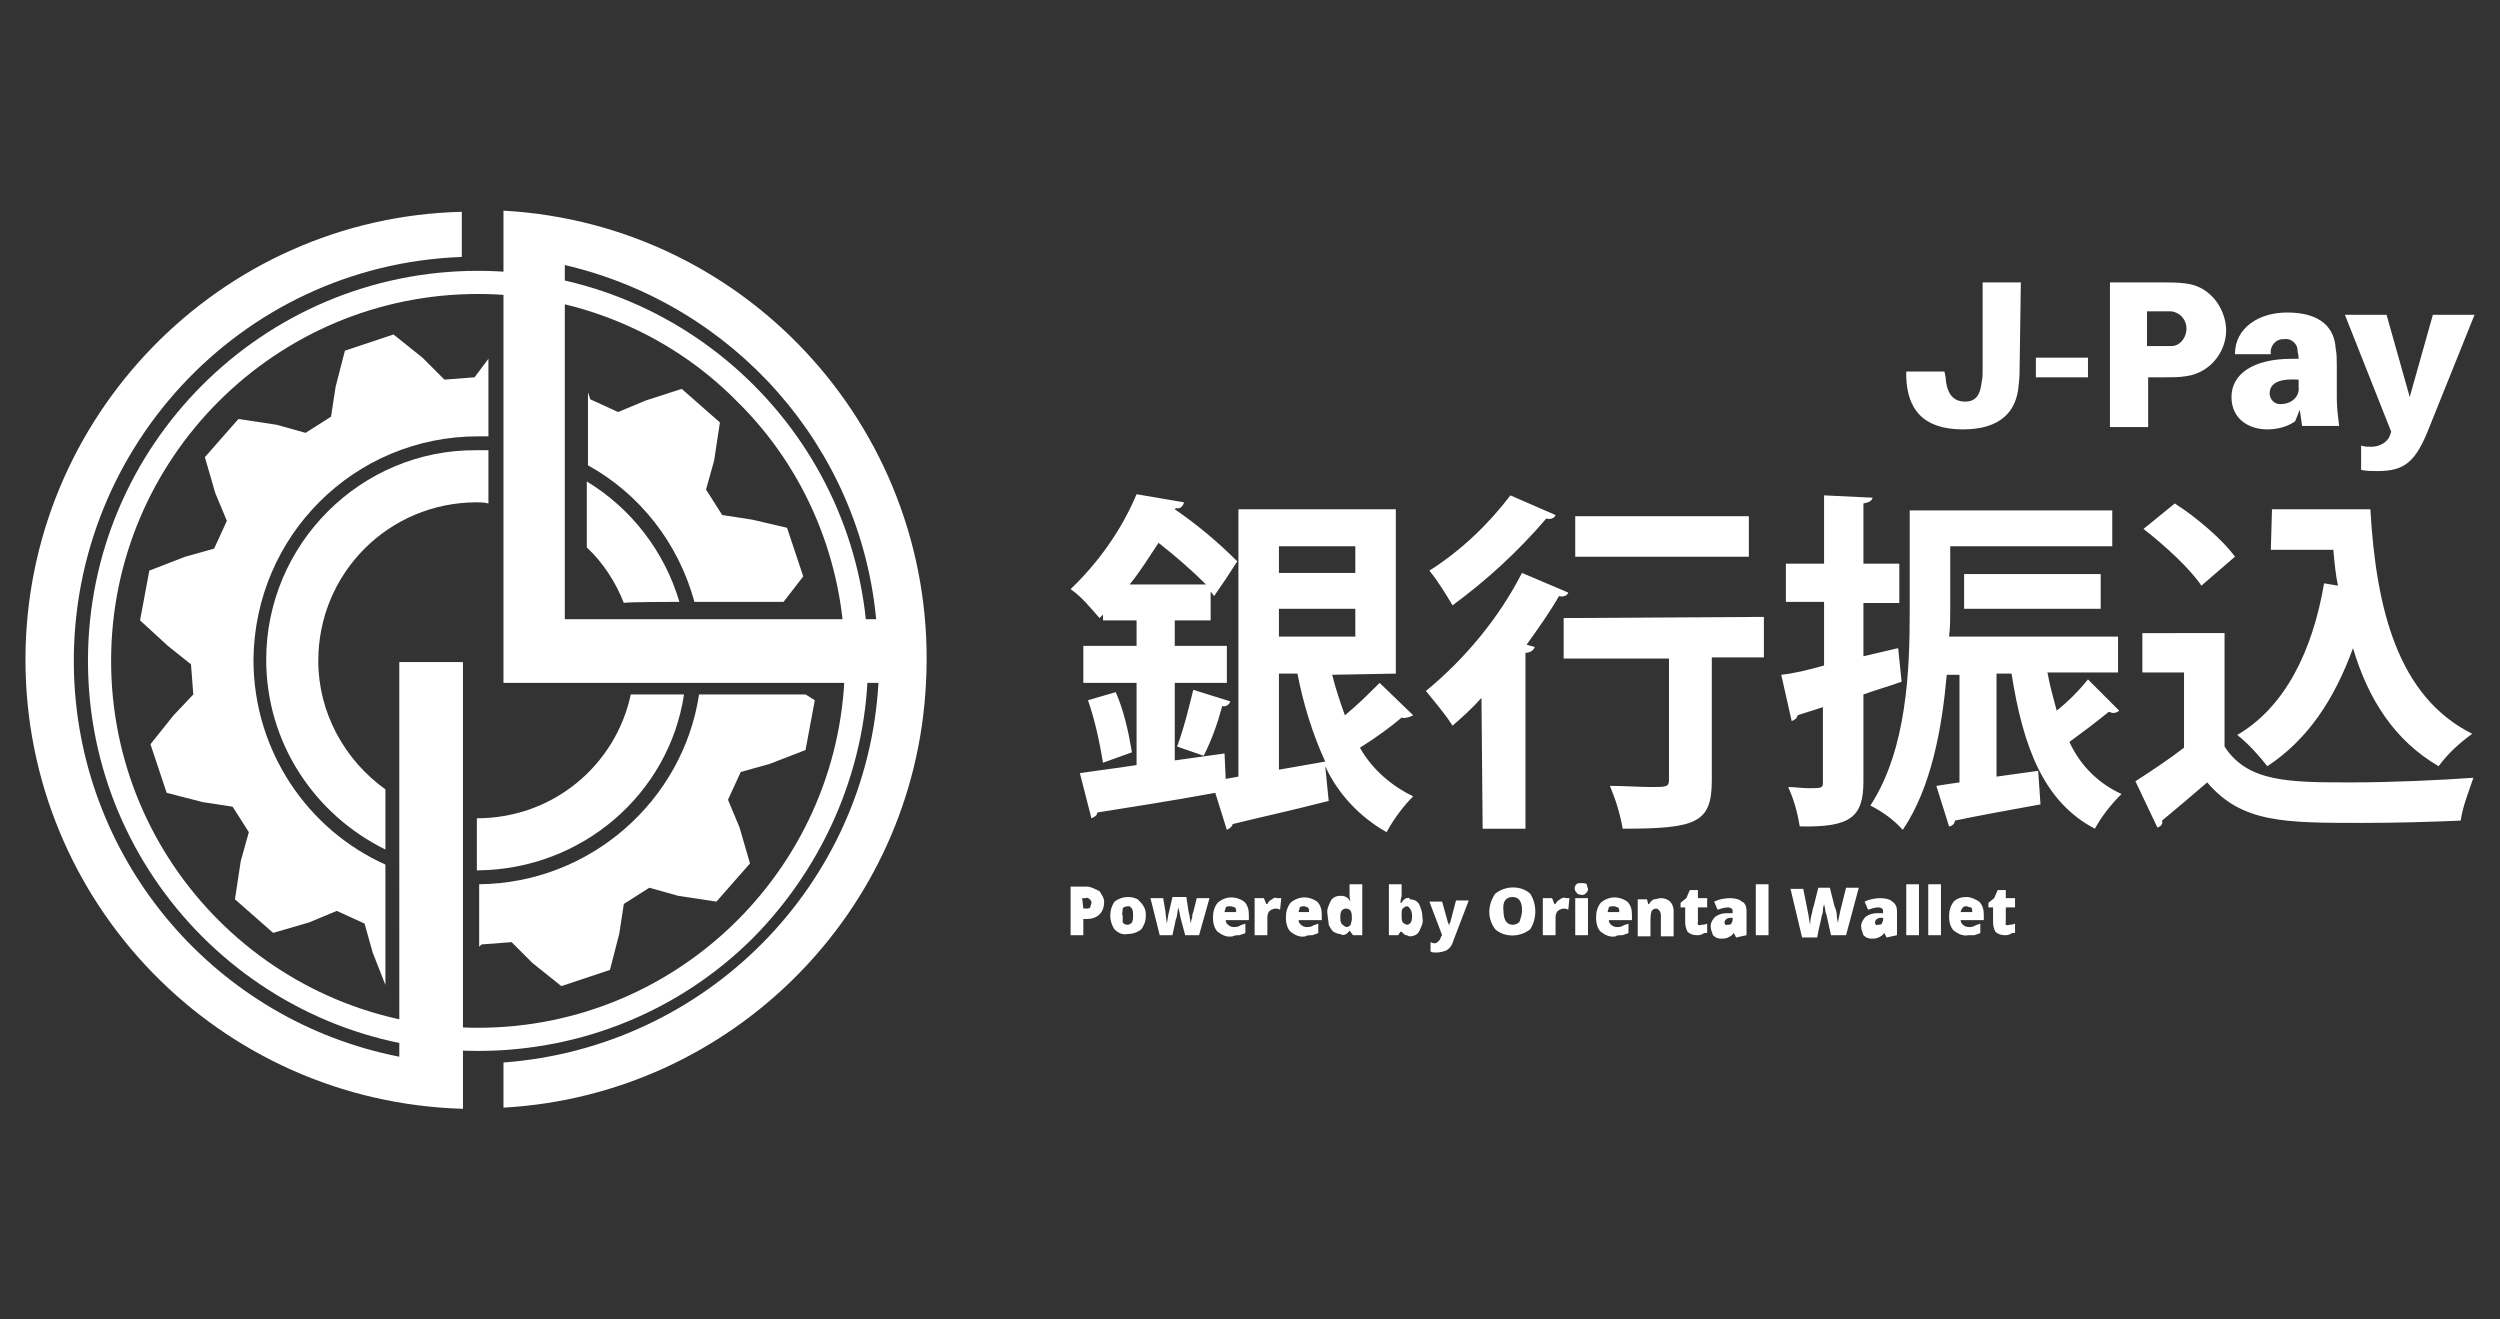 <?xml version="1.0" encoding="utf-8"?>
<!-- Generator: Adobe Illustrator 26.0.3, SVG Export Plug-In . SVG Version: 6.00 Build 0)  -->
<svg version="1.1" id="Layer_1" xmlns="http://www.w3.org/2000/svg" xmlns:xlink="http://www.w3.org/1999/xlink" x="0px" y="0px"
	 viewBox="0 0 216 114" style="enable-background:new 0 0 216 114;" xml:space="preserve">
<rect x="0" y="0" width="216" height="114" fill="#333333" stroke="none"/>
<style type="text/css">
	.st0{fill-rule:evenodd;clip-rule:evenodd;fill:#FFFFFF;}
	.st1{fill:#FFFFFF;}
</style>
<g>
	<path id="round-thin" class="st0" d="M41.3,90.8c-18.6,0-33.7-15.1-33.7-33.7s15.1-33.7,33.7-33.7S75,38.5,75,57.1
		c0,8.9-3.6,17.5-9.9,23.9C58.8,87.3,50.3,90.8,41.3,90.8 M41.3,25.4c-17.5,0-31.7,14.2-31.7,31.7c0,17.5,14.2,31.7,31.7,31.7
		S73,74.6,73,57.1c0-8.4-3.3-16.5-9.3-22.4C57.8,28.7,49.7,25.4,41.3,25.4"/>
	<path id="round-cutout" class="st0" d="M43.5,95.7v-3.9C61,90.5,74.9,76.5,75.9,59H43.5V18.2C64.9,19.4,81.2,37.7,80,59.1
		C79,78.8,63.2,94.6,43.5,95.7z M48.8,22.9v30.6h26.9C74.3,38.6,63.4,26.3,48.8,22.9z M2.2,57c0-21,16.8-38.2,37.7-38.7v3.9
		c-19.3,0.7-34.2,17-33.5,36.2c0.6,16.2,12.3,29.8,28.1,32.9V57.2H40v34.7l0,0v3.9C18.9,95.2,2.2,78,2.2,57L2.2,57z"/>
	<g>
		<path id="J-Pay" class="st0" d="M174.6,24.4h-3.3v7.5c0,0.4,0,0.8-0.1,1.2c-0.1,1-0.5,1.6-1.4,1.6s-1.6-0.5-1.7-2.1l-0.1-0.5h-3.3
			v0.5c0.1,2.7,1.4,4.5,4.9,4.5c3.3,0,4.6-1.6,4.8-3.7c0.1-0.9,0.1-1.3,0.1-1.9L174.6,24.4L174.6,24.4z M180.4,32.6v-1.7h-4.5v1.7
			H180.4z M188.9,24.5c-0.7-0.1-1.3-0.1-1.9-0.1h-4.7v12.5h3.3v-4.3h1.4c0.7,0,1.3,0,1.9-0.1c2.2-0.3,3.7-2.4,3.4-4.5
			C192,26.1,190.6,24.7,188.9,24.5L188.9,24.5z M187.6,29.9c-0.2,0-0.5,0-0.8,0h-1.3v-3h1.3c0.4,0,0.7,0,0.8,0
			c0.8,0.1,1.4,0.8,1.3,1.7C188.8,29.3,188.3,29.9,187.6,29.9z M198.9,36.8h3.2c-0.1-0.8-0.2-1.6-0.2-2.4v-2.7c0-0.6,0-1.1-0.1-1.6
			c-0.1-1.7-1.2-3.1-4.2-3.1c-2.4,0-4.5,1.3-4.5,3.6h3.1c-0.1-0.7,0.4-1.3,1.1-1.3c0.1,0,0.1,0,0.1,0c0.5-0.1,1.1,0.4,1.1,0.9
			c0,0.2,0.1,0.5,0.1,0.7V31H198c-3.3,0-5.2,1.3-5.2,3.3c0,1.9,1.5,2.8,3.1,2.8c0.8,0,1.7-0.2,2.4-0.7l0.4-1L198.9,36.8z
			 M197.2,34.9c-0.5,0.1-1-0.2-1.1-0.8c0-0.1,0-0.1,0-0.1c0-1,1-1.3,2.5-1.2v0.6c0.1,0.8-0.5,1.4-1.3,1.5
			C197.2,34.9,197.2,34.9,197.2,34.9L197.2,34.9z M213.8,27.2h-3.6l-2,7.1l-2-7.1h-3.6l4,10.1l-0.1,0.3c-0.2,0.6-0.9,1-1.6,1
			c-0.3,0-0.6,0-0.9-0.1v2.1c0.5,0.1,0.9,0.1,1.4,0.1c2.3,0,3.3-0.7,4.5-3.8L213.8,27.2z"/>
		<path id="sp-character-02" class="st0" d="M120.6,58.2V44H107v23.1l-1.1,0.2l-0.1-2.2l-4.3,0.6V59h4.5v-3.2h-4.5v-2.2h3.1v-2.5
			l0.3,0.4c0.7-1,1.3-1.9,2-3c-1.7-1.7-3.5-3.2-5.4-4.5l0.1-0.1c0.3,0.1,0.6-0.1,0.7-0.5l-4.1-0.7c-1.3,3.1-3.3,5.9-5.7,8.2
			c1,0.7,1.7,1.6,2.5,2.5l0.3-0.3v0.5h2.9v2.2h-4.6V59h4.6v7.1c-1.9,0.3-3.6,0.5-4.9,0.7l1,3.9c0.2-0.1,0.5-0.2,0.5-0.5
			c2.5-0.4,6.4-1,10.2-1.7l1,3.2c0.2-0.1,0.5-0.3,0.5-0.5c2-0.5,5.2-1.2,8.3-2l-0.3-3c1.1,2.4,3,4.4,5.3,5.7
			c0.6-1.1,1.4-2.2,2.3-3.1c-1.9-0.9-3.6-2.4-4.6-4.2c1.3-0.8,2.8-1.9,3.6-2.6c0.1,0,0.2,0.1,0.4,0c0.2,0,0.4-0.1,0.6-0.2l-2.9-2.8
			c-1,1-1.9,1.9-3,2.8c-0.4-1.1-0.8-2.3-1.1-3.5L120.6,58.2L120.6,58.2z M110.5,52.6h6.6V55h-6.6V52.6z M117.1,49.5h-6.6v-2.3h6.6
			V49.5z M110.5,58.2h1.6c0.5,2.6,1.3,5.2,2.4,7.6l-4,0.7V58.2L110.5,58.2z M97.6,50.5c0.9-1.1,1.7-2.4,2.5-3.6
			c1.4,1.1,2.8,2.3,4.1,3.6H97.6z M103.1,59.6c-0.4,1.6-0.8,3.3-1.4,4.9l2.3,0.8c0.7-1.4,1.2-2.8,1.6-4.3c0.3,0.1,0.6-0.1,0.7-0.4
			L103.1,59.6z M97.8,65c-0.3-1.8-0.7-3.6-1.4-5.2L94,60.5c0.6,1.7,1,3.6,1.3,5.4L97.8,65z M128.1,71.6h3.7V56.4
			c0.4,0,0.7-0.2,0.8-0.5l-0.7-0.2c1-1.4,2-2.8,2.8-4.2c0.3,0.1,0.7,0,0.8-0.3l-4-1.7c-2,3.9-4.9,7.4-8.3,10.2c0.8,1,1.6,1.9,2.3,3
			c0.8-0.7,1.7-1.5,2.5-2.4L128.1,71.6L128.1,71.6z M135.1,53.4v3.5h9.1v10.5c0,0.6-0.3,0.6-1.5,0.6c-0.9,0-2.4-0.1-3.6-0.1
			c0.5,1.2,0.9,2.5,1.1,3.7c6.4,0,7.7-0.5,7.7-4.2V56.8h4.5v-3.5L135.1,53.4L135.1,53.4z M130.5,42.8c-1.9,2.5-4.3,4.8-7,6.5
			c0.8,1,1.4,2,2,3c3-2.2,5.7-4.7,8.1-7.5c0.3,0.1,0.7,0,0.8-0.3L130.5,42.8z M136.1,44.6v3.5h15v-3.5H136.1L136.1,44.6z M161,56.7
			v-4.6h3.1v-3.4H161v-5.2c0.5-0.1,0.7-0.2,0.8-0.5l-4.2-0.2v5.9h-3.3V52h3.3v5.5c-1.4,0.4-2.7,0.7-3.7,0.8l0.9,4
			c0.3-0.1,0.5-0.3,0.5-0.5l2.2-0.7v6.5c0,0.5-0.1,0.5-1.3,0.5c-0.5,0-1.1-0.1-1.7-0.1c0.5,1.1,0.8,2.2,1,3.4
			c4.4,0.1,5.5-0.8,5.5-3.9v-7.5c1.1-0.4,2.2-0.7,3.3-1.1L164,56L161,56.7z M183,58.1V55h-14.6c0.1-0.8,0.1-1.6,0.1-2.3v-5.5h14
			v-3.1h-17.5v8.7c0,4.9-0.2,11.9-3.4,16.8c1,0.5,2,1.2,2.8,2.1c2.5-3.7,3.4-8.9,3.8-13.4h1.1v9.3c-0.7,0.1-1.4,0.2-2,0.3l1.1,3.5
			c0.2,0,0.5-0.2,0.5-0.5c1.9-0.4,4.6-0.9,7.4-1.4l-0.2-2.9l-3.6,0.5v-8.9h1.3c1,6.4,2.8,11.1,7.2,13.4c0.6-1.1,1.4-2.1,2.3-3
			c-2-0.9-3.6-2.5-4.5-4.5c1.1-0.8,2.3-1.7,3.4-2.6c0.1,0,0.2,0.1,0.4,0.1c0.2,0,0.4-0.1,0.5-0.2l-2.7-2.7c-0.8,1-1.7,1.9-2.7,2.7
			c-0.3-1.1-0.6-2.2-0.8-3.3L183,58.1L183,58.1z M181.5,49.6h-11.8v3h11.8V49.6L181.5,49.6z M185.2,45.7c1.8,1.4,4,3.4,5,4.9
			l2.9-2.5c-1-1.4-3.3-3.4-5.2-4.6L185.2,45.7z M196.2,47.5h5.4c0.1,1.1,0.2,2.2,0.4,3.1l-1.2-0.2c-1,5.9-3.4,10.7-7.5,13.1
			c1,0.8,1.8,1.7,2.6,2.7c3.5-2.3,5.8-5.8,7.4-10.2c1.3,4.4,3.6,8,7.4,10.2c0.8-1.1,1.8-2,2.9-2.8c-6.4-3.2-8.3-10.7-8.8-19.4h-8.5
			L196.2,47.5L196.2,47.5z M185.1,54.7v3.4h3.6v6.5c-1.3,1-2.8,2-4.2,2.9l1.9,4c0.3-0.1,0.5-0.3,0.4-0.6c1.1-0.9,2.5-2.1,3.9-3.3
			c3,3.5,6.6,3.5,13.5,3.5c3,0,6.1-0.1,8.4-0.2c0.2-1.3,0.7-2.5,1.1-3.7c-2.8,0.2-7,0.4-10.5,0.4c-5.4,0-9,0-11-3.1v-9.8H185.1
			L185.1,54.7z"/>
		<g id="powered-by">
			<path id="oriental-wallet" class="st0" d="M132.2,77.2c-0.8-0.7-2.1-0.7-3,0c-0.7,1-0.7,2.2,0,3.1c0.8,0.7,2.1,0.7,3,0
				C132.8,79.4,132.8,78.1,132.2,77.2z M130.7,77.5c0.2,0,0.5,0.1,0.6,0.3c0.2,0.3,0.2,0.6,0.2,0.9c0,0.3-0.1,0.6-0.2,0.9
				c-0.1,0.2-0.4,0.3-0.6,0.3c-0.5,0-0.8-0.4-0.8-1.2C129.8,77.9,130.1,77.5,130.7,77.5L130.7,77.5L130.7,77.5z M134.8,77.7
				c-0.2,0.1-0.3,0.2-0.4,0.4h-0.1l-0.2-0.5h-0.8v3.2h1.1v-1.6c0-0.2,0.1-0.4,0.2-0.5s0.4-0.2,0.5-0.2c0.1,0,0.2,0,0.4,0.1l0.1-1
				h-0.1c-0.1,0-0.2,0-0.2,0C135.1,77.5,134.9,77.6,134.8,77.7L134.8,77.7z M137.2,77.6h-1.1v3.2h1.1V77.6z M136.6,77.3
				c0.2,0.1,0.5-0.1,0.6-0.4c0-0.1,0-0.1,0-0.1c0-0.1-0.1-0.2-0.1-0.4c-0.1-0.1-0.3-0.1-0.5-0.1c-0.2,0-0.3,0-0.4,0.1
				c-0.2,0.2-0.2,0.5,0,0.7C136.3,77.3,136.5,77.3,136.6,77.3L136.6,77.3L136.6,77.3z M140.2,80.8c0.2-0.1,0.4-0.1,0.5-0.2v-0.8
				c-0.2,0.1-0.4,0.1-0.5,0.2c-0.2,0.1-0.4,0.1-0.5,0.1c-0.2,0-0.4-0.1-0.5-0.2c-0.1-0.1-0.2-0.2-0.2-0.4h2V79
				c0-0.4-0.1-0.8-0.4-1.1c-0.7-0.5-1.6-0.5-2.3,0.1c-0.3,0.4-0.4,0.8-0.4,1.3c0,0.4,0.1,0.9,0.4,1.2c0.4,0.3,0.8,0.5,1.3,0.4
				C139.7,80.8,139.9,80.8,140.2,80.8L140.2,80.8z M139.8,78.4c0.1,0.1,0.1,0.2,0.1,0.4h-1c0-0.1,0.1-0.3,0.1-0.4
				c0.1-0.1,0.2-0.1,0.4-0.1C139.6,78.3,139.7,78.4,139.8,78.4L139.8,78.4z M144.6,80.8v-2.1c0-0.3-0.1-0.6-0.3-0.8
				c-0.2-0.2-0.5-0.3-0.8-0.3c-0.2,0-0.4,0.1-0.6,0.1c-0.2,0.1-0.3,0.2-0.4,0.4h-0.1l-0.1-0.4h-0.8v3.2h1.1v-1.4
				c0-0.2,0-0.5,0.1-0.8c0.1-0.1,0.2-0.2,0.4-0.2c0.1,0,0.2,0.1,0.3,0.2c0.1,0.2,0.1,0.3,0.1,0.5v1.7H144.6L144.6,80.8z M146.7,79.7
				v-1.3h0.8v-0.8h-0.8v-0.7H146l-0.3,0.7l-0.5,0.4v0.4h0.4v1.3c0,0.3,0.1,0.6,0.2,0.8c0.2,0.2,0.5,0.3,0.8,0.3c0.2,0,0.3,0,0.5-0.1
				c0.1-0.1,0.3-0.1,0.4-0.1v-0.8c-0.2,0.1-0.4,0.1-0.5,0.1C146.8,80,146.6,79.9,146.7,79.7C146.7,79.7,146.7,79.7,146.7,79.7
				L146.7,79.7L146.7,79.7z M150.9,80.8v-2.1c0-0.3-0.1-0.7-0.4-0.8c-0.2-0.2-0.6-0.3-1-0.3c-0.5,0-1,0.1-1.4,0.3l0.3,0.7
				c0.3-0.1,0.6-0.2,0.9-0.2c0.2,0,0.4,0.1,0.4,0.3c0,0.1,0,0.1,0,0.1v0.1h-0.5c-0.4,0-0.7,0.1-1,0.3c-0.2,0.2-0.4,0.5-0.4,0.8
				s0.1,0.5,0.2,0.8c0.2,0.2,0.4,0.3,0.7,0.3c0.2,0,0.4,0,0.6-0.1c0.2-0.1,0.4-0.2,0.5-0.4l0,0l0.2,0.4L150.9,80.8L150.9,80.8z
				 M149,79.7c0-0.2,0.2-0.4,0.5-0.4h0.2v0.2c0,0.1-0.1,0.2-0.1,0.3c-0.1,0.1-0.2,0.1-0.4,0.1C149.2,80,149,79.9,149,79.7
				C149,79.8,149,79.8,149,79.7L149,79.7L149,79.7z M152.8,76.4h-1.1v4.4h1.1V76.4L152.8,76.4z M160.6,76.7h-1.1l-0.5,2
				c-0.1,0.5-0.2,0.9-0.2,1.1c0-0.2-0.1-0.4-0.1-0.7s-0.1-0.6-0.2-0.8l-0.4-1.6h-1l-0.4,1.6c-0.1,0.2-0.1,0.5-0.2,0.8
				c-0.1,0.4-0.1,0.6-0.1,0.8c-0.1-0.3-0.1-0.7-0.2-1.1l-0.4-2h-1.1l1,4.2h1.3c0.2-1.1,0.4-1.7,0.4-1.9c0.1-0.2,0.1-0.3,0.1-0.5
				s0.1-0.4,0.1-0.5c0,0.1,0.1,0.4,0.1,0.5c0,0.2,0.1,0.4,0.1,0.4l0.4,1.8h1.3L160.6,76.7z M163.9,80.8v-2.1c0-0.3-0.1-0.6-0.4-0.8
				c-0.2-0.2-0.6-0.3-1-0.3c-0.5,0-1,0.1-1.4,0.3l0.3,0.7c0.3-0.1,0.6-0.2,0.9-0.2c0.2,0,0.4,0.1,0.4,0.3c0,0.1,0,0.1,0,0.1v0.1
				h-0.5c-0.4,0-0.7,0.1-1,0.3c-0.2,0.2-0.4,0.5-0.4,0.8s0.1,0.5,0.2,0.8c0.2,0.2,0.4,0.3,0.7,0.3c0.2,0,0.4,0,0.6-0.1
				c0.2-0.1,0.4-0.2,0.5-0.4l0,0l0.2,0.4L163.9,80.8L163.9,80.8z M162,79.7c0-0.2,0.2-0.4,0.5-0.4h0.2v0.2c0,0.1-0.1,0.2-0.1,0.3
				c-0.1,0.1-0.2,0.1-0.4,0.1C162.2,80,162,79.9,162,79.7C162,79.8,162,79.8,162,79.7L162,79.7L162,79.7z M165.8,76.4h-1.1v4.4h1.1
				L165.8,76.4L165.8,76.4z M167.7,76.4h-1.1v4.4h1.1V76.4z M170.6,80.8c0.2-0.1,0.4-0.1,0.5-0.2v-0.8c-0.2,0.1-0.4,0.1-0.5,0.2
				c-0.2,0.1-0.4,0.1-0.5,0.1c-0.2,0-0.4-0.1-0.5-0.2c-0.1-0.1-0.2-0.2-0.2-0.4h2V79c0-0.4-0.1-0.8-0.4-1.1
				c-0.3-0.2-0.7-0.4-1.1-0.4c-0.4,0-0.8,0.1-1.1,0.4c-0.3,0.4-0.4,0.8-0.4,1.3c0,0.4,0.1,0.9,0.4,1.2c0.4,0.3,0.8,0.5,1.3,0.4
				C170.2,80.8,170.4,80.8,170.6,80.8L170.6,80.8z M170.3,78.4c0.1,0.1,0.1,0.2,0.1,0.4h-1c0-0.1,0.1-0.3,0.2-0.4
				c0.1-0.1,0.2-0.1,0.3-0.1C170,78.3,170.1,78.4,170.3,78.4L170.3,78.4z M173.3,79.7v-1.3h0.8v-0.8h-0.8v-0.7h-0.7l-0.3,0.7
				l-0.5,0.4v0.4h0.4v1.3c0,0.3,0.1,0.6,0.2,0.8c0.2,0.2,0.5,0.3,0.8,0.3c0.2,0,0.3,0,0.5-0.1c0.1-0.1,0.3-0.1,0.4-0.1v-0.8
				c-0.2,0.1-0.4,0.1-0.5,0.1C173.4,80,173.2,79.9,173.3,79.7C173.3,79.7,173.3,79.7,173.3,79.7L173.3,79.7L173.3,79.7z"/>
			<path id="powered-by-2" class="st0" d="M95,77c-0.4-0.2-0.8-0.4-1.1-0.4h-1.4v4.2h1.1v-1.4h0.3c0.4,0,0.8-0.1,1.1-0.4
				c0.3-0.3,0.4-0.7,0.4-1.1C95.4,77.6,95.2,77.3,95,77z M93.5,77.6h0.3c0.2-0.1,0.4,0.1,0.5,0.3c0,0.1,0,0.1,0,0.1
				c0,0.1-0.1,0.3-0.1,0.4c-0.1,0.1-0.2,0.1-0.4,0.1h-0.2L93.5,77.6L93.5,77.6z M98.8,78.3c-0.1-0.2-0.3-0.4-0.5-0.6
				c-0.2-0.1-0.5-0.2-0.8-0.2c-0.4,0-0.8,0.1-1.2,0.4c-0.5,0.7-0.5,1.7,0,2.4c0.3,0.3,0.7,0.5,1.1,0.4c0.4,0,0.8-0.1,1.2-0.4
				c0.3-0.4,0.4-0.8,0.4-1.2C99,78.9,99,78.6,98.8,78.3L98.8,78.3z M97,78.5c0.1-0.2,0.4-0.2,0.6-0.2c0.1,0.1,0.1,0.1,0.2,0.2
				c0.1,0.2,0.1,0.4,0.1,0.6c0,0.2,0,0.4-0.1,0.6c-0.1,0.1-0.2,0.2-0.4,0.2c-0.2,0-0.3-0.1-0.4-0.2C97,79.6,97,79.3,97,79.1
				C96.9,79,97,78.8,97,78.5L97,78.5z M103.6,80.8l0.9-3.2h-1.1l-0.3,1.2c-0.1,0.2-0.1,0.4-0.1,0.5c-0.1,0.2-0.1,0.4-0.1,0.5l0,0
				c-0.1-0.3-0.1-0.7-0.2-1l-0.2-1.3h-1.2l-0.3,1.3c-0.1,0.3-0.1,0.7-0.2,1l0,0c0-0.4-0.1-0.7-0.1-1l-0.2-1.2h-1.1l0.8,3.2h1.1
				l0.3-1.4c0.1-0.1,0.1-0.5,0.2-1l0,0l0.1,0.4l0.1,0.5l0.4,1.5L103.6,80.8L103.6,80.8z M107.1,80.8c0.2-0.1,0.4-0.1,0.5-0.2v-0.8
				c-0.2,0.1-0.4,0.1-0.5,0.2c-0.2,0.1-0.4,0.1-0.5,0.1c-0.2,0-0.4-0.1-0.5-0.2c-0.1-0.1-0.2-0.2-0.2-0.4h2V79
				c0-0.4-0.1-0.8-0.4-1.1c-0.7-0.5-1.6-0.5-2.3,0.1c-0.3,0.4-0.4,0.8-0.4,1.3c0,0.4,0.1,0.9,0.4,1.2c0.4,0.3,0.8,0.5,1.3,0.4
				C106.7,80.8,106.9,80.8,107.1,80.8L107.1,80.8z M106.7,78.4c0.1,0.1,0.1,0.2,0.1,0.4h-1c0-0.1,0.1-0.3,0.1-0.4
				c0.1-0.1,0.2-0.1,0.4-0.1C106.5,78.3,106.6,78.4,106.7,78.4L106.7,78.4z M109.9,77.7c-0.2,0.1-0.3,0.2-0.4,0.4h-0.1l-0.2-0.5
				h-0.8v3.2h1.1v-1.6c0-0.2,0.1-0.4,0.2-0.5s0.4-0.2,0.5-0.2c0.1,0,0.2,0,0.4,0.1l0.1-1h-0.1c-0.1,0-0.2,0-0.3,0
				C110.2,77.5,110,77.6,109.9,77.7L109.9,77.7z M113.4,80.8c0.2-0.1,0.4-0.1,0.5-0.2v-0.8c-0.2,0.1-0.4,0.1-0.5,0.2
				c-0.2,0.1-0.4,0.1-0.5,0.1c-0.2,0-0.4-0.1-0.5-0.2s-0.2-0.2-0.2-0.4h2V79c0-0.4-0.1-0.8-0.4-1.1c-0.7-0.5-1.6-0.5-2.3,0.1
				c-0.3,0.4-0.4,0.8-0.4,1.3c0,0.4,0.1,0.9,0.4,1.2c0.4,0.3,0.8,0.5,1.3,0.4C112.9,80.8,113.2,80.8,113.4,80.8L113.4,80.8z
				 M113,78.4c0.1,0.1,0.1,0.2,0.1,0.4h-0.9c0-0.1,0.1-0.3,0.1-0.4c0.1-0.1,0.2-0.1,0.4-0.1C112.8,78.3,112.9,78.4,113,78.4
				L113,78.4z M116.6,80.4L116.6,80.4l0.3,0.4h0.8v-4.4h-1.1v0.8c0,0.2,0,0.5,0.1,0.7l0,0c-0.1-0.1-0.2-0.3-0.4-0.4
				s-0.3-0.1-0.5-0.1c-0.4,0-0.7,0.2-0.8,0.4c-0.2,0.4-0.4,0.8-0.3,1.2c0,0.3,0.1,0.6,0.1,0.9c0.1,0.2,0.2,0.4,0.4,0.6
				c0.2,0.1,0.4,0.2,0.6,0.2C116.1,80.9,116.4,80.7,116.6,80.4L116.6,80.4L116.6,80.4z M115.9,79.8c-0.1-0.2-0.1-0.4-0.1-0.5
				c0-0.2,0-0.4,0.1-0.6c0.1-0.1,0.2-0.2,0.4-0.2c0.2,0,0.3,0.1,0.4,0.2c0.1,0.2,0.1,0.4,0.1,0.6v0.1c0,0.2-0.1,0.4-0.1,0.5
				c-0.1,0.1-0.2,0.2-0.4,0.2C116.1,80,116,79.9,115.9,79.8L115.9,79.8z M121.5,77.6c-0.2,0.1-0.3,0.2-0.4,0.4h-0.1
				c0-0.3,0.1-0.5,0.1-0.6v-1h-1.1v4.4h0.8l0.2-0.3h0.1c0.1,0.1,0.2,0.2,0.2,0.2c0.1,0.1,0.2,0.1,0.2,0.1c0.1,0,0.2,0.1,0.3,0.1
				c0.4,0,0.7-0.2,0.8-0.4c0.2-0.4,0.4-0.8,0.3-1.2c0-0.4-0.1-0.8-0.3-1.2c-0.2-0.3-0.5-0.4-0.8-0.4
				C121.8,77.5,121.6,77.6,121.5,77.6L121.5,77.6z M122,79.1c0,0.2,0,0.4-0.1,0.6c-0.1,0.1-0.2,0.2-0.3,0.2c-0.1,0-0.3-0.1-0.4-0.2
				c-0.1-0.2-0.1-0.4-0.1-0.5V79c0-0.2,0-0.4,0.1-0.5c0.1-0.1,0.2-0.2,0.4-0.2C121.8,78.4,122,78.7,122,79.1L122,79.1z M124.6,80.8
				c-0.1,0.1-0.1,0.2-0.2,0.4c-0.1,0.1-0.1,0.1-0.2,0.2c-0.1,0.1-0.2,0.1-0.2,0.1c-0.1,0-0.2,0-0.4-0.1v0.8c0.1,0.1,0.3,0.1,0.5,0.1
				c0.3,0,0.7-0.1,0.9-0.2c0.3-0.2,0.5-0.5,0.6-0.9l1.3-3.4h-1.1l-0.5,1.9c-0.1,0.1-0.1,0.2-0.1,0.4l0,0c0-0.1,0-0.2-0.1-0.4
				l-0.5-1.8h-1.1L124.6,80.8z"/>
		</g>
	</g>
	<g>
		<path class="st1" d="M58.7,52c-1.3-4.4-4.2-8.1-8-10.4v5.7c1.4,1.3,2.5,3,3.2,4.8C53.9,52,58.7,52,58.7,52z"/>
		<path class="st1" d="M41.3,75.2c9-0.1,16.5-6.6,17.8-15.2h-4.6c-1.3,6.1-6.7,10.7-13.3,10.7V75.2z"/>
		<path class="st1" d="M67.7,52l1.7-2.2l-1.4-4.2L65,44.9l-2.6-0.4l-1.4-2.2l0.7-2.5l0.5-3.3l-3.3-2.9l-3.1,1l-2.4,1l-2.4-1.1
			l-0.2-0.6v6.3c4.5,2.5,7.8,6.7,9.2,11.8L67.7,52L67.7,52z"/>
		<path class="st1" d="M46,83.2l2.5,2l4.2-1.4l0.8-3.1l0.4-2.6l2.2-1.4l2.5,0.7l3.3,0.5l2.9-3.3l-0.9-3.1l-1-2.4l1.1-2.4l2.5-0.7
			l3.1-1.2l0.8-4.3L69.6,60h-9.2c-1.4,9.2-9.4,16.3-19,16.4v5.4l0.2-0.2l2.6-0.2L46,83.2z"/>
		<path class="st1" d="M42.2,38.9c-0.3,0-0.6,0-1,0C31.2,38.8,23,47,23,57c0,7.2,4.2,13.4,10.3,16.4v-5.2c-3.5-2.5-5.8-6.6-5.8-11.1
			c0-7.6,6.1-13.7,13.7-13.7c0.3,0,0.6,0,1,0.1C42.2,43.4,42.2,38.9,42.2,38.9z"/>
		<path class="st1" d="M36.5,30.9l-2.5-2l-4.2,1.4l-0.8,3.1l-0.4,2.6l-2.2,1.4l-2.5-0.7l-3.3-0.5l-2.9,3.3l0.9,3.1l1,2.4l-1.1,2.4
			l-2.5,0.7l-3.1,1.2l-0.8,4.3l2.4,2.2l2,1.6l0.2,2.6L15,61.8l-2,2.5l1.4,4.2l3.1,0.8l2.6,0.4l1.4,2.2l-0.7,2.5l-0.5,3.3l3.3,2.9
			l3.1-0.9l2.4-1l2.4,1.1l0.7,2.5l1.1,2.8V74.7c-6.7-3-11.4-9.8-11.4-17.7c0.1-10.7,8.7-19.3,19.4-19.3c0.3,0,0.6,0,0.9,0v-6.7
			l-1.2,1.6l-2.6,0.2L36.5,30.9z"/>
	</g>
</g>
</svg>
